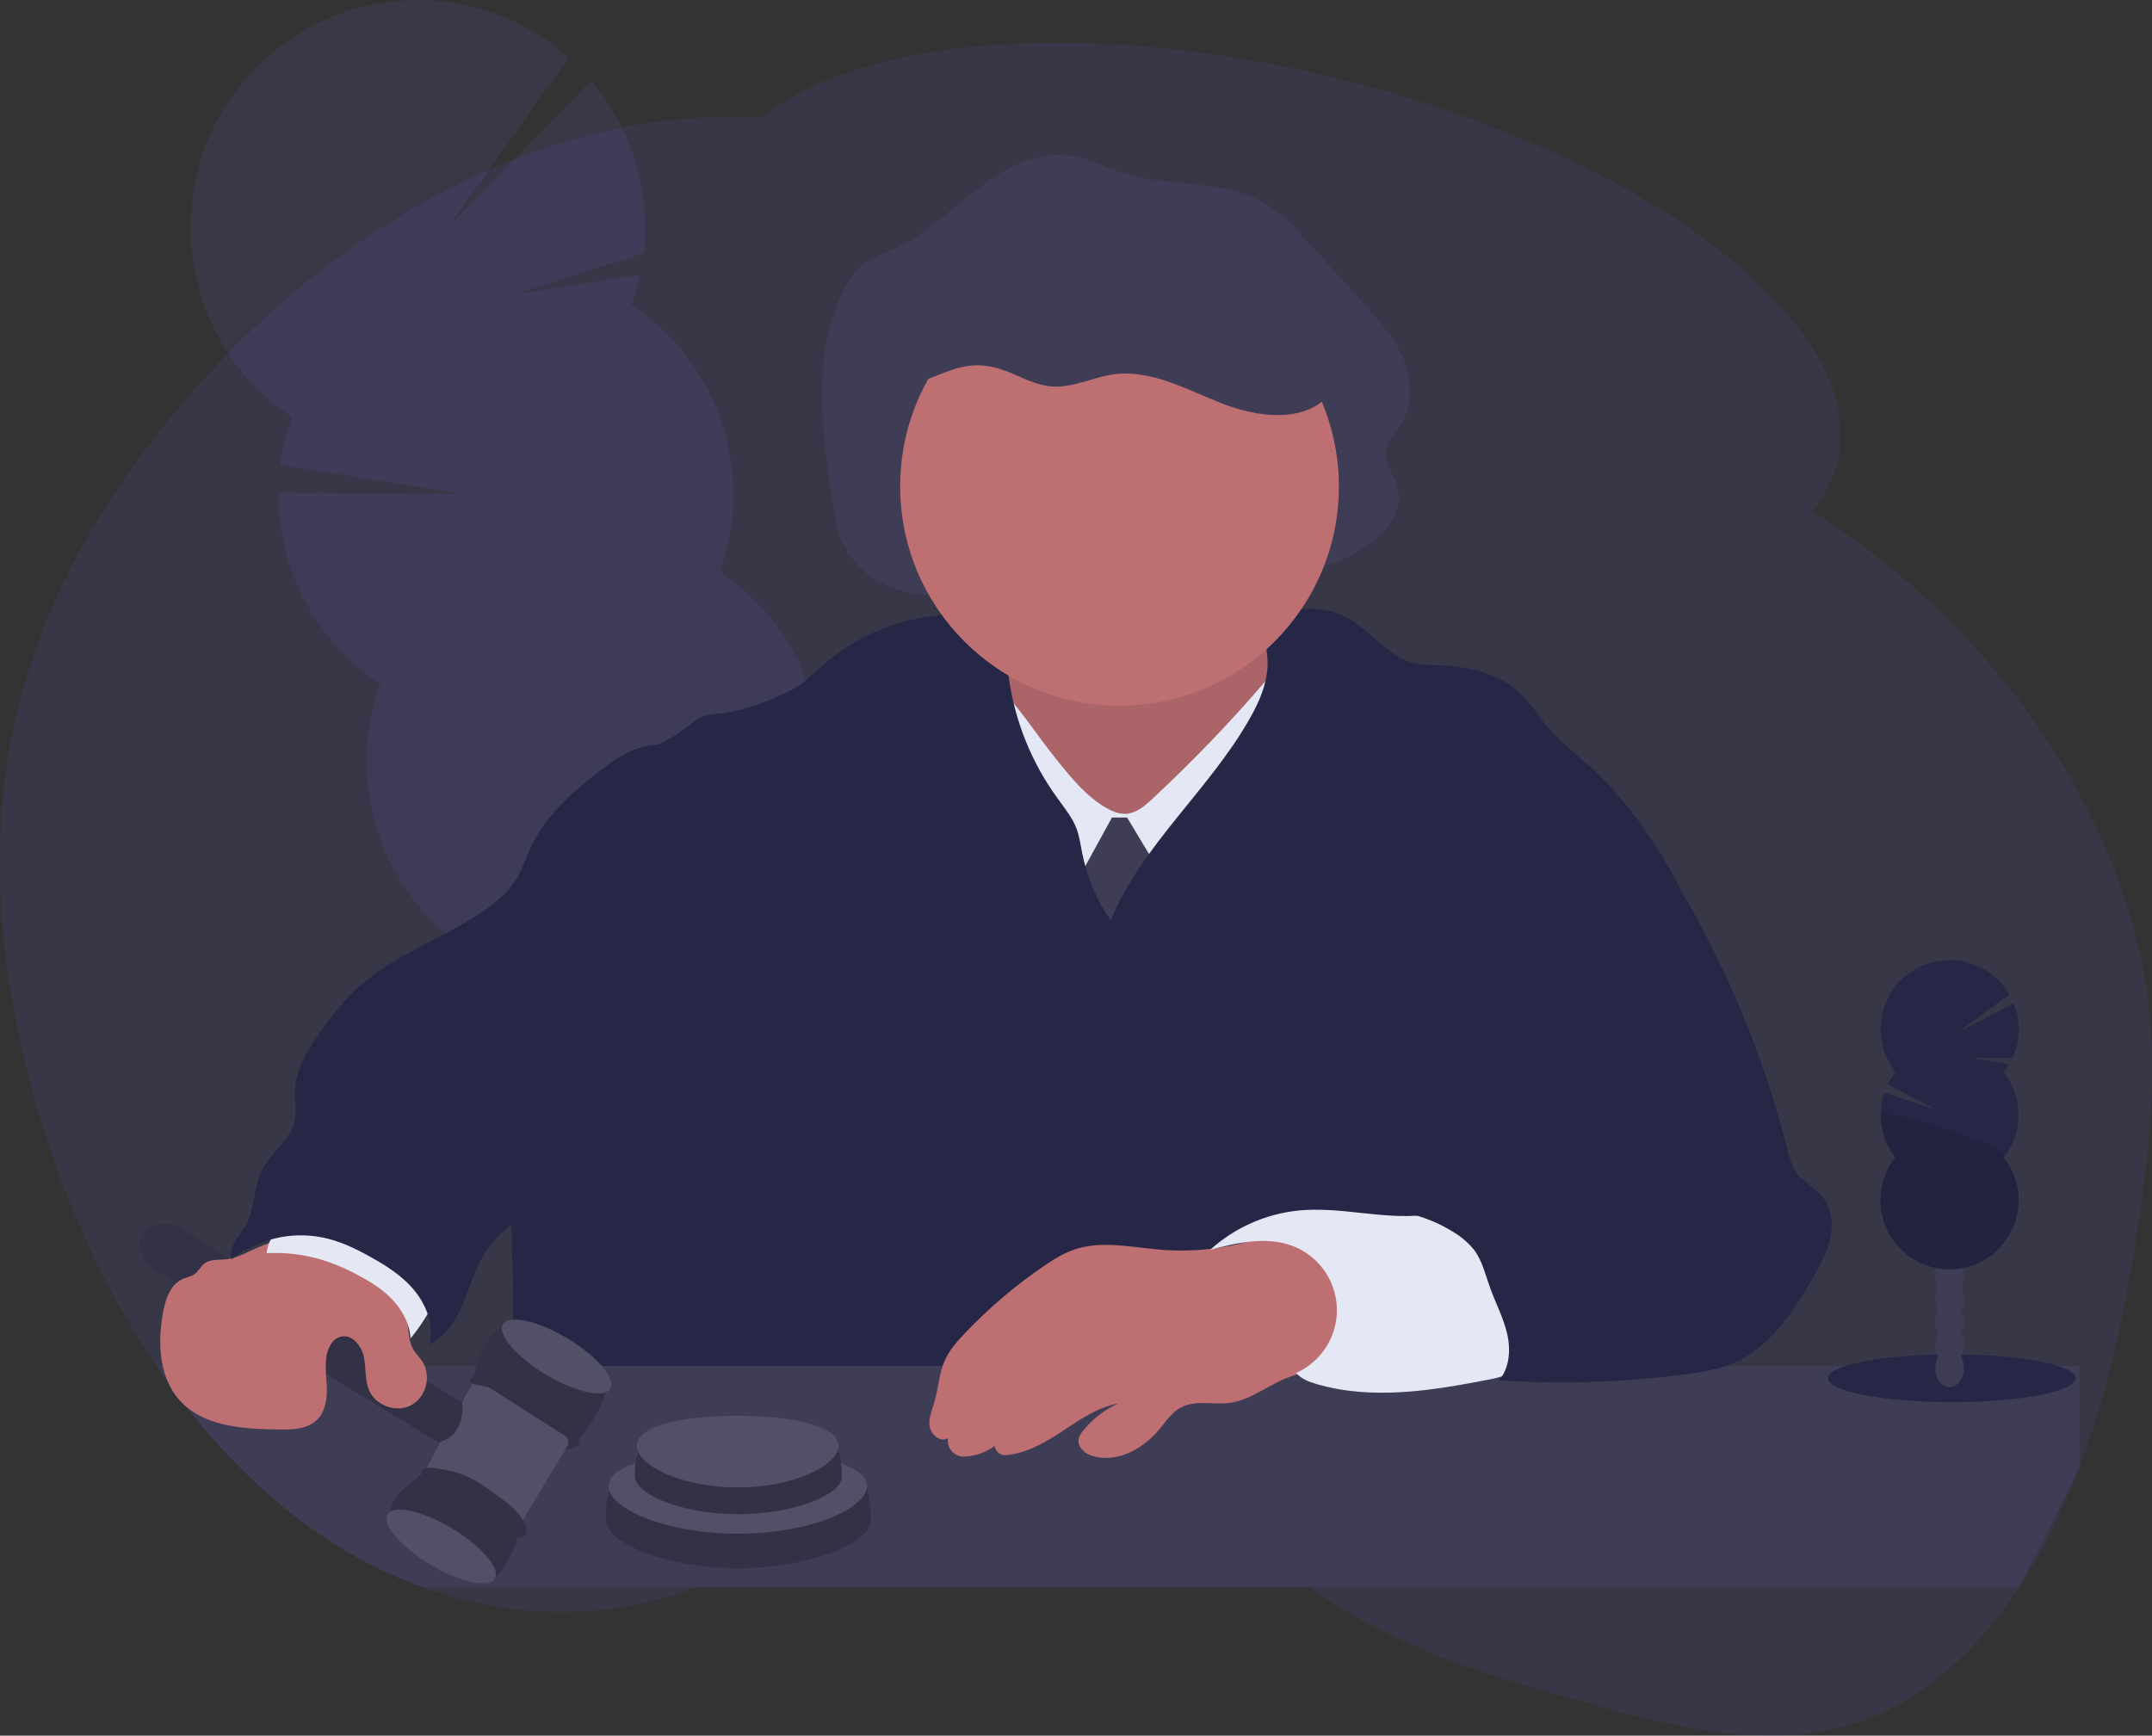 <?xml version="1.0" encoding="utf-8"?>
<!-- Generator: Adobe Illustrator 25.2.3, SVG Export Plug-In . SVG Version: 6.00 Build 0)  -->
<svg version="1.1" id="e0a33aad-c872-4ad1-abfb-8ea983006965"
	 xmlns="http://www.w3.org/2000/svg" xmlns:xlink="http://www.w3.org/1999/xlink" x="0px" y="0px" viewBox="0 0 990.9 799.3"
	 style="enable-background:new 0 0 990.9 799.3;" xml:space="preserve">
<rect x="0" y="0" width="990.9" height="799.3" fill="#333333" stroke="none"/>
<style type="text/css">
	.st0{opacity:0.1;fill:#6C63FF;enable-background:new    ;}
	.st1{opacity:0.1;}
	.st2{fill:#3F3D56;}
	.st3{fill:#6C63FF;}
	.st4{opacity:0.1;enable-background:new    ;}
	.st5{fill:#BE6F72;}
	.st6{fill:#E3E8F4;}
	.st7{fill:#262747;}
	.st8{opacity:0.2;enable-background:new    ;}
	.st9{opacity:0.1;fill:#FFFFFF;enable-background:new    ;}
</style>
<path class="st0" d="M989.5,463.8c-3.6-31.9-13.9-62-27.3-88.9c-30.4-60.9-76.5-106.2-126.3-138.8c-0.5-0.3-1-0.6-1.4-0.9
	c5.5-6.5,9.4-14.2,11.5-22.5c15.3-62.8-88-141.9-230.7-176.7C500.7,8.1,395.6,17.1,350.6,54.3c-104.9-6.6-214.4,58-287.1,157.4
	c-26,35.6-48,77.6-57.7,125.2c-11.7,57.6-4.7,119.5,11.8,175.1c12.7,42.8,31.2,82.9,54.5,117.2c1.7,2.4,3.3,4.9,5.1,7.2
	c2.9,4.1,5.9,8.1,9,12c19.2,24.5,41.1,45.2,65.1,60.9c13.7,9,28.3,16.3,43.7,21.8c41,14.7,85,15.3,125.5,0
	c6.8-2.6,13.4-5.5,19.8-8.9c3.6-1.9,7.1-3.9,10.6-6c6.7-4.1,13.3-8.7,19.8-13.5c9.1-6.6,18-13.6,27.1-20.2l0.8-0.6
	c10.7-7.7,21.5-14.7,32.8-19.8c7.5-3.5,15.5-5.9,23.7-7.2c12.1-1.7,24.4-0.8,36.1,2.8c2.2,0.6,4.4,1.4,6.6,2.2
	c7.2,2.6,14.1,5.9,20.7,9.6c28.8,16,56.4,41.5,84.8,61.5c4,2.9,8.1,5.6,12.2,8.2c36.1,22.9,75.9,34.1,115.2,45
	c44.6,12.3,91.8,24.2,134.9,5.1c25-11.1,46.7-32.1,64-58.2c7.6-11.5,14.3-23.6,19.9-36.2c2.8-6.2,5.5-12.6,7.9-19
	c14.3-37.5,22.6-78.7,28.3-120C990,525.4,992.8,494.3,989.5,463.8z"/>
<g class="st1">
	<path class="st2" d="M311.4,533.2c0.3,0.9,0.6,1.8,1,2.6c6.6-5.2,13-10.5,19.2-16c3.7-1.6,6.7-4.5,8.7-8c1.8-1.7,3.5-3.4,5.3-5.1
		c-0.8-0.8-1.6-1.6-2.4-2.4c-5.9-5.2-13.2-7.4-19.9-5.2s-11.3,8.3-12.9,16C309,521.1,309.4,527.4,311.4,533.2z"/>
	<path class="st2" d="M300.4,500c1.9,5.8,5.3,11.1,9.8,15.1c5.9,5.2,13.2,7.4,19.9,5.1c0.5-0.2,0.9-0.3,1.4-0.5
		c3.7-1.6,6.7-4.5,8.7-8c1.3-2.3,2.3-4.9,2.9-7.5c2.4-12.2-1.8-24.8-11-33.2c-5.9-5.2-13.2-7.4-19.9-5.2s-11.3,8.3-12.9,16
		C298,487.9,298.4,494.1,300.4,500z"/>
	
		<ellipse transform="matrix(0.95 -0.314 0.314 0.95 -128.662 120.569)" class="st2" cx="310.2" cy="459.9" rx="21.9" ry="28.6"/>
	
		<ellipse transform="matrix(0.95 -0.314 0.314 0.95 -118.793 115.446)" class="st2" cx="299.2" cy="426.7" rx="21.9" ry="28.6"/>
	
		<ellipse transform="matrix(0.95 -0.314 0.314 0.95 -108.924 110.322)" class="st2" cx="288.2" cy="393.5" rx="21.9" ry="28.6"/>
	<path class="st3" d="M290.8,140.4c1.6-4.6,3-9.2,4-13.9l-57.5,9.1l59.1-19.1c3.2-28.7-5.5-57.4-24.2-79.4l-65.6,67.2l55.3-77.8
		C218.7-11.9,152.5-8,114.1,35.2s-34.5,109.5,8.7,147.9c3.7,3.3,7.6,6.3,11.7,9c-2.6,7.1-4.4,14.4-5.4,21.9l83,13.4l-83.9-0.4
		c-0.2,35.4,17.4,68.5,46.9,88.1c-19.7,54.4,8.5,114.4,62.9,134.1s114.4-8.5,134.1-62.9c16.4-45.5-0.4-96.3-40.7-123
		C347.9,217.9,331.1,167.1,290.8,140.4L290.8,140.4z"/>
	<path class="st4" d="M133.5,260.7c7.3,22.3,22,41.5,41.6,54.5c-19.6,54.4,8.5,114.4,62.9,134.1c54.4,19.6,114.4-8.5,134.1-62.9
		c16.4-45.4-0.4-96.2-40.6-122.9C339.2,242.1,129.8,249.5,133.5,260.7z"/>
</g>
<path class="st2" d="M388.1,250.2c-2.5-5.1-3.4-10.8-4.3-16.4c-5.3-33.2-10.2-69,4.1-99.1c2.3-4.7,5-9.3,9-12.6
	c4.3-3.4,9.6-5.1,14.5-7.3c14.4-6.5,26-18.1,38.7-27.8s27.9-17.7,43.5-15.2c8,1.3,15.4,5.3,23.2,7.8c21.9,7.1,47.2,2.5,66.9,14.8
	c7.1,4.4,12.9,10.8,18.6,17.1l25.4,28c6.9,7.6,13.9,15.4,18.1,24.9s5.1,21.2-0.3,30.1c-2.7,4.5-6.9,8.3-7.3,13.6
	c-0.5,5.7,3.6,10.6,5.2,16.1c4,14.5-10.7,27-24,32.7c-40.4,17.3-84.9,15.3-127.7,14.6C459.6,270.9,406.5,287.6,388.1,250.2z"/>
<path class="st5" d="M460,322.1c-2.8,6.7-8.8,11.5-14.8,15.6s-12.3,8.1-19.5,8.5c12.7,16.3,30,28.3,46.9,40
	c7.9,5.4,15.9,10.9,24.9,14c8.3,2.8,17.1,3.5,25.7,4.7c11,1.5,21.9,3.8,33,3.4c19.7-0.8,38.5-10.8,51.6-25.5
	c13.1-14.8,20.5-34,22.6-53.6c-7-0.1-13.5-4-19.1-8.2c-6.9-5.2-13.4-11.1-17.8-18.5c-4.8-8-7-17.3-9.2-26.4
	c-23.3-0.7-46.6-1.4-69.9-0.9c-8.5,0.2-17,0.5-25.3,2.6c-7.9,2-24.4,7.2-29.2,14.3c-2.8,4.1,0,8.3,1,12.7
	C462,310.5,462.3,316.5,460,322.1z"/>
<path class="st4" d="M460,322.1c-2.8,6.7-8.8,11.5-14.8,15.6s-12.3,8.1-19.5,8.5c12.7,16.3,30,28.3,46.9,40
	c7.9,5.4,15.9,10.9,24.9,14c8.3,2.8,17.1,3.5,25.7,4.7c11,1.5,21.9,3.8,33,3.4c19.7-0.8,38.5-10.8,51.6-25.5
	c13.1-14.8,20.5-34,22.6-53.6c-7-0.1-13.5-4-19.1-8.2c-6.9-5.2-13.4-11.1-17.8-18.5c-4.8-8-7-17.3-9.2-26.4
	c-23.3-0.7-46.6-1.4-69.9-0.9c-8.5,0.2-17,0.5-25.3,2.6c-7.9,2-24.4,7.2-29.2,14.3c-2.8,4.1,0,8.3,1,12.7
	C462,310.5,462.3,316.5,460,322.1z"/>
<path class="st6" d="M486.4,349.7c6.7,8.3,13.5,16.8,22.7,22.2c2.8,1.6,5.9,3,9.2,2.9c4.8-0.2,8.8-3.6,12.3-6.9
	c17.6-16.4,34.3-33.6,50-51.8c4.9-5.7,10-11.6,16.8-14.9c6.1,55,7.7,110.5,4.8,165.8c0,1-0.2,2.1-0.7,3c-1.1,1.6-3.2,1.8-5.2,1.9
	c-56.4,2.1-115.2,3.8-166.9-19c3.6-10.6,3-22.2,3.3-33.4c0.6-18.4,3.8-36.7,8.2-54.5c2.2-8.8,4.6-17.5,7.3-26.1
	c2.2-7.2,3.8-20,8.7-25.5C468,323.4,476.9,338,486.4,349.7z"/>
<polygon class="st2" points="512,376.5 519,376.5 537,406.5 518,453.5 495,407.5 "/>
<path class="st7" d="M511.4,423.9c-6.5-9.5-11-20.2-13.2-31.5c-0.7-3.6-1.2-7.3-2.5-10.8c-1.9-5.1-5.5-9.4-8.7-13.9
	c-12-16.4-19.7-35.6-22.5-55.7c-1.2-9.1-2.1-19.6-9.5-25.1c-4.6-3.5-10.8-4-16.6-3.9c-22.4,0.6-43.9,9.2-60.5,24.2
	c-2.8,2.7-5.7,5.3-8.8,7.7c-3.1,2.1-6.5,4-10,5.4c-8.9,4-18.1,7.3-27.8,8.3c-2.5,0.1-4.9,0.5-7.3,1.2c-2.9,1-5.2,3.1-7.7,5
	c-7.8,6-16.7,10.3-26.2,12.6c-13.4,31.2-23.8,63.6-31,96.7c-1.8,8.2-3.4,16.6-5.9,24.6c-3.4,11.2-8.4,21.9-11.8,33.1
	c-13.3,44.6,0.7,93.3-8.3,139l481.1,0.7c-7.6-11.7-4.8-26.6-5.5-40.6c-0.6-12.8-3.9-25.4-6.1-38c-3.8-21.2-4.8-42.8-5.1-64.2
	c-0.2-9.1-0.2-18.5,3.3-26.8c6.6-15.7,23.7-24,39.9-29.3c7.7-2.5,15.9-4.9,22-10.3c6.3-5.6,9.5-13.9,11.5-22
	c-10.9-21.5-25.1-42-43-58.1c-6.7-6-13.9-11.6-19.6-18.6c-3.5-4.3-6.3-9.1-10.2-13c-9.6-9.9-24-13.7-37.8-14.2
	c-4.2-0.2-8.6-0.1-12.7-1.1c-11.8-3-19.3-14.5-30-20.5c-7.4-4.1-16.1-5.5-24.4-3.7c-6,1.2-12.1,4.8-13.5,10.7
	c-0.8,3.3,0.2,6.8,0.5,10.2c1.1,10.4-3.2,20.6-8.5,29.7C556.5,364,525.7,389.3,511.4,423.9z"/>
<path class="st5" d="M616.5,224c0,55.8-45.2,101-101,101c-55.8,0-101-45.2-101-101s45.2-101,101-101c19.2,0,37.9,5.5,54.1,15.7
	C598.8,157.3,616.5,189.5,616.5,224z"/>
<path class="st2" d="M957.5,675.8V629H72.1c1.7,2.4,3.3,4.9,5.1,7.2c1.3,3.1,3.1,5.9,5.2,8.4c1.2,1.3,2.4,2.5,3.8,3.7
	c19.2,24.5,41.1,45.2,65.1,60.9c13.7,9,28.3,16.3,43.7,21.8h734.6L957.5,675.8z"/>
<path class="st5" d="M534.4,575.5c-13.6-1.1-27.7-4.5-40.5,0.2c-4.4,1.7-8.5,4-12.3,6.7c-13.8,9.3-26.5,20.1-37.9,32.2
	c-3.3,3.5-6.5,7.2-8.5,11.5c-2.8,6.2-3.1,13.2-5,19.7c-1.1,3.7-2.8,7.5-2.1,11.3s5.1,7.3,8.4,5.2l0,0c-0.6,4,2.1,7.8,6.1,8.4
	c0.5,0.1,0.9,0.1,1.4,0.1c5.1-0.2,9.9-1.9,14-4.9l0,0c0.3,2.5,2.5,4.4,5,4.2c8.7-0.6,16.9-5,24.3-9.8c8.7-5.6,17.4-12.1,27.6-14
	c-6.3,2.9-11.8,7.1-16.1,12.5c-1.7,2-3.2,4.5-1.4,7.6c1.1,1.8,2.8,3.1,4.8,3.8c11.4,4,23.8-2.6,31.5-11.8c3.1-3.7,5.8-8,10-10.2
	c6.8-3.7,15.2-1.1,22.8-2.2c8.5-1.2,15.6-6.7,23.4-10.3c10.4-4.7,21.9-6,33-8.8c1.3-0.2,2.6-0.8,3.5-1.8c0.7-1.2,1-2.5,0.8-3.8
	c0-13.7-1.1-27.4-3.1-40.9c-0.2-2.2-0.8-4.3-2-6.2c-2.2-3.1-6.3-4-10-4.6c-6-1-12.7-3.2-18.8-3.2c-5.8,0-11.4,3.3-16.9,4.9
	C562.7,575.2,548.5,576.7,534.4,575.5z"/>
<path class="st6" d="M597.6,557.5c-15,1.6-29.1,7.9-40.3,18c12.5-3.2,25.9-6.3,37.9-1.7c16.3,6.2,24.5,24.5,18.3,40.8
	c-3,7.9-9,14.2-16.7,17.7c2.4,2.7,6,4.1,9.5,5.1c25.7,7.5,53.1,3,79.3-2.1c4.8-0.9,10-2.2,12.9-6.1c2.6-3.6,2.5-8.4,2.3-12.8
	c-0.7-12.8-1.8-26-7.6-37.4c-7.9-15.5-21.5-21.2-38-19.4C636.2,561.6,617,555.5,597.6,557.5z"/>
<path class="st7" d="M760.8,393.7c8.3,7.9,14.3,17.9,19.8,27.9c18.6,34,32.9,70.2,42.4,107.7c0.9,3.7,1.9,7.5,4.1,10.6
	c3.2,4.5,8.6,7,12.1,11.3c4.2,5.2,5,12.5,3.6,19s-4.7,12.5-8,18.2c-9.1,15.8-19.9,32.1-36.6,39.3c-7,3-14.7,4.2-22.2,5.2
	c-28.4,3.7-57.2,4.7-85.8,2.8c5-5.8,5.5-14.4,3.7-21.8c-1.8-7.5-5.5-14.3-8-21.5c-2-5.6-3.4-11.6-6.9-16.5c-2.6-3.3-5.8-6.1-9.4-8.3
	c-8.2-5.2-17.5-8.6-27.2-10c7.2-5.6,16.5-7.5,25.2-10s17.9-6.4,22.5-14.3c2.8-4.7,3.5-10.3,3.9-15.7c1.1-16.4-0.8-32.8-5.6-48.5
	c-3.2-10.4-7.8-21.3-5-31.9c1.4-5.3,4.6-10,7.7-14.5c6.1-8.8,12.4-17.8,21.3-23.8c7.7-5.1,16.8-7.5,25.9-8.2
	C745.2,390.4,755.6,388.8,760.8,393.7z"/>
<path class="st2" d="M401,700.2c-0.1,10.4-28.5,22-61.3,22s-60.3-11.5-60.7-22c-1.5-36.3,27.9-15.9,60.7-15.9S401.3,658.4,401,700.2
	z"/>
<path class="st8" d="M401,700.2c-0.1,10.4-28.5,22-61.3,22s-60.3-11.5-60.7-22c-1.5-36.3,27.9-15.9,60.7-15.9S401.3,658.4,401,700.2
	z"/>
<path class="st2" d="M399.2,684.3c0,10.5-26.6,22-59.5,22s-59.5-11.5-59.5-22s26.6-15.9,59.5-15.9S399.2,673.8,399.2,684.3z"/>
<path class="st9" d="M399.2,684.3c0,10.5-26.6,22-59.5,22s-59.5-11.5-59.5-22s26.6-15.9,59.5-15.9S399.2,673.8,399.2,684.3z"/>
<path class="st2" d="M387.6,680.2c-0.1,8.2-22.2,17.1-47.8,17.1s-47-9-47.4-17.1c-1.2-28.3,21.7-12.4,47.4-12.4
	S387.8,647.6,387.6,680.2z"/>
<path class="st8" d="M387.6,680.2c-0.1,8.2-22.2,17.1-47.8,17.1s-47-9-47.4-17.1c-1.2-28.3,21.7-12.4,47.4-12.4
	S387.8,647.6,387.6,680.2z"/>
<path class="st2" d="M386.1,665.8c0,9.1-20.8,19.2-46.4,19.2s-46.4-10-46.4-19.2s20.8-13.8,46.4-13.8S386.1,656.7,386.1,665.8z"/>
<path class="st9" d="M386.1,665.8c0,9.1-20.8,19.2-46.4,19.2s-46.4-10-46.4-19.2s20.8-13.8,46.4-13.8S386.1,656.7,386.1,665.8z"/>
<path class="st2" d="M228.5,726.2c0,0,8.8-9.7,10.3-20.6S195.9,678,195.9,678s-15.4,9-15.9,17.4C180,695.5,209.5,727.1,228.5,726.2z
	"/>
<path class="st8" d="M228.5,726.2c0,0,8.8-9.7,10.3-20.6S195.9,678,195.9,678s-15.4,9-15.9,17.4C180,695.5,209.5,727.1,228.5,726.2z
	"/>
<ellipse transform="matrix(0.515 -0.857 0.857 0.515 -511.58 519.959)" class="st2" cx="203.4" cy="711.8" rx="9.7" ry="28.8"/>
<ellipse transform="matrix(0.515 -0.857 0.857 0.515 -511.58 519.959)" class="st9" cx="203.4" cy="711.8" rx="9.7" ry="28.8"/>
<polygon class="st2" points="239.4,702.3 264.7,660.2 239,638.4 219,634.6 212.7,645.9 195.1,678.5 "/>
<polygon class="st9" points="239.4,702.3 264.7,660.2 239,638.4 219,634.6 212.7,645.9 195.1,678.5 "/>
<path class="st2" d="M265,664.3c0,0,17.1-18.1,12.7-27.9s-27.5-29.4-42.2-26.5s-17.1,24.7-17.1,24.7L265,664.3z"/>
<path class="st8" d="M265,664.3c0,0,17.1-18.1,12.7-27.9s-27.5-29.4-42.2-26.5s-17.1,24.7-17.1,24.7L265,664.3z"/>
<path class="st2" d="M71,584.7l130.7,79.5c0,0,12.4-1.6,11.1-18.2L83.3,565.6c-2.6-1.6-5.8-2.3-8.8-1.9c-3.5,0.5-7.7,1.8-9.1,5.1
	c-0.3,0.9-0.6,1.8-0.7,2.7C63.9,576.7,66.4,581.9,71,584.7z"/>
<path class="st8" d="M71,584.7l130.7,79.5c0,0,12.4-1.6,11.1-18.2L83.3,565.6c-2.6-1.6-5.8-2.3-8.8-1.9c-3.5,0.5-7.7,1.8-9.1,5.1
	c-0.3,0.9-0.6,1.8-0.7,2.7C63.9,576.7,66.4,581.9,71,584.7z"/>
<path class="st2" d="M239.4,708.2c1.4-0.1,2.6-1.1,2.9-2.4c0.6-2.2-0.5-4.4-1.8-6.2c-2.2-3.2-4.9-6-8.1-8.3
	c-5.3-3.8-10.5-8.2-16.5-11c-3.5-1.6-7.1-2.7-10.9-3.4c-2.8-0.6-5.7-1-8.6-0.9c-1.4,0-2.5,1.2-2.4,2.6c0,0.7,0.3,1.4,0.9,1.9l0,0
	c1.3,0.9,2.8,1.5,4.4,1.8c7.8,2.3,15,6.3,21.8,10.8c3.6,2.3,7,5,10.2,8C233.4,703.1,236,708.3,239.4,708.2z"/>
<path class="st8" d="M239.4,708.2c1.4-0.1,2.6-1.1,2.9-2.4c0.6-2.2-0.5-4.4-1.8-6.2c-2.2-3.2-4.9-6-8.1-8.3
	c-5.3-3.8-10.5-8.2-16.5-11c-3.5-1.6-7.1-2.7-10.9-3.4c-2.8-0.6-5.7-1-8.6-0.9c-1.4,0-2.5,1.2-2.4,2.6c0,0.7,0.3,1.4,0.9,1.9l0,0
	c1.3,0.9,2.8,1.5,4.4,1.8c7.8,2.3,15,6.3,21.8,10.8c3.6,2.3,7,5,10.2,8C233.4,703.1,236,708.3,239.4,708.2z"/>
<path class="st2" d="M260.3,667.5c0,0,12.8,0.3,2.2-12.6s-29.6-25.7-43.1-22.8c0,0-5.6,4.6-0.8,5.4c4.6,0.8,26,5,35.8,16.9
	c1.1,1.3,2.3,2.5,3.6,3.5C260.4,660,263.5,663.5,260.3,667.5z"/>
<path class="st8" d="M260.3,667.5c0,0,12.8,0.3,2.2-12.6s-29.6-25.7-43.1-22.8c0,0-5.6,4.6-0.8,5.4c4.6,0.8,26,5,35.8,16.9
	c1.1,1.3,2.3,2.5,3.6,3.5C260.4,660,263.5,663.5,260.3,667.5z"/>
<ellipse transform="matrix(0.515 -0.857 0.857 0.515 -410.826 522.986)" class="st2" cx="256.5" cy="624.3" rx="9.7" ry="28.8"/>
<ellipse transform="matrix(0.515 -0.857 0.857 0.515 -410.826 522.986)" class="st9" cx="256.5" cy="624.3" rx="9.7" ry="28.8"/>
<path class="st5" d="M196.5,635.8c-0.4,4.7-3,9-7.1,11.3c-6.7,3.6-16.1,0.4-19.3-6.5c-1.6-3.6-1.7-7.6-2-11.6
	c-0.1-1.3-0.3-2.6-0.5-3.9c-1-5.2-5.3-10.6-10.4-9.6c-4.2,0.8-6.5,5.6-7,9.9c-0.1,1.2-0.2,2.4-0.2,3.6c0,1.2,0.1,2.5,0.1,3.7
	c0.1,2.5,0.4,5.1,0.4,7.6c0,5-1.1,10.3-4.7,13.7c-4.4,4.2-11.1,4.4-17.2,4.3c-14.8-0.2-31.2-1-42.4-10.1c-1.4-1.1-2.6-2.3-3.8-3.7
	c-2.2-2.5-3.9-5.3-5.2-8.4c-1-2.3-1.8-4.8-2.3-7.2c-1.7-7.8-1.3-16.2,0.1-24.1c0.9-5.1,2.6-10.8,6.3-14c0.9-0.8,1.9-1.4,3-1.9
	c1.8-0.8,3.8-1,5.4-2.2s2.6-3.3,4.2-4.7c3.3-2.6,8.4-1.5,12.3-2.4l0,0h0.2l0.2-0.1c4.2-1,8.1-3.3,12.1-5c1.7-0.7,3.4-1.4,5.1-2
	c4.3-1.7,8.9-2.4,13.5-2c15,1.7,33,10.8,43.3,21.7c2.5,2.5,4.5,5.5,5.8,8.9c0.8,2.8,1.3,5.7,1.4,8.6c0.3,4.1,0.5,8.2,2.5,11.7
	c1.2,2.1,3.1,3.8,4.4,6c0.3,0.5,0.6,1,0.8,1.5C196.4,631.2,196.7,633.5,196.5,635.8z"/>
<path class="st6" d="M163.5,586.5c6.1,3.2,12.1,6.7,16.9,11.7s8.3,11.4,8.6,18.2c4.2-5.1,7.8-10.6,10.7-16.5
	c2.3-4.7,4.2-10.2,2.2-14.9c-1-2-2.4-3.8-4.1-5.3c-9-8.5-21.1-13.2-33.3-15.2c-13.2-2.1-39.7-6.7-41.7,12.6
	C137.7,576.4,150.3,579.7,163.5,586.5z"/>
<path class="st7" d="M327.5,340.2c-9.8,4.2-21.2,1.2-31.6,3.8c-7.6,1.9-14.2,6.7-20.4,11.5c-12.4,9.7-24.5,20.5-31.1,34.7
	c-2.2,4.7-3.7,9.6-6.3,14c-4.2,7.2-10.9,12.5-17.9,17c-17.8,11.5-38.5,18.7-54.3,32.7c-6.8,6-12.5,13.1-17.8,20.5
	c-6.2,8.6-12.2,18.2-12.3,28.8c0,4.2,0.8,8.4,0,12.5c-1.8,9.2-11,14.8-15.2,23.2c-4,8-3.1,17.8-7.5,25.5c-2.9,5-8.2,10-6.5,15.5
	c12.3-9.2,27-13,42-10c7.5,1.5,14.5,4.8,21.2,8.5c7.8,4.3,15.5,9.1,21.1,16s9,16.1,7,24.7c8.1-4,12.9-12.5,16.2-20.9
	s5.9-17.4,11.4-24.5c2.9-3.7,6.4-6.7,9.8-9.9c18.7-17.7,32.2-40.1,45.4-62.2c13.7-22.8,27.3-45.6,40.9-68.4
	c3.8-6.3,7.6-12.7,10.3-19.5C341.1,390.6,335.1,363.7,327.5,340.2z"/>
<ellipse class="st7" cx="898.7" cy="634.7" rx="57" ry="11"/>
<ellipse class="st2" cx="897.7" cy="630.1" rx="6.6" ry="8.7"/>
<ellipse class="st2" cx="897.7" cy="619.5" rx="6.6" ry="8.7"/>
<ellipse class="st2" cx="897.7" cy="608.8" rx="6.6" ry="8.7"/>
<ellipse class="st2" cx="897.7" cy="598.2" rx="6.6" ry="8.7"/>
<ellipse class="st2" cx="897.7" cy="587.6" rx="6.6" ry="8.7"/>
<ellipse class="st2" cx="897.7" cy="577" rx="6.6" ry="8.7"/>
<ellipse class="st2" cx="897.7" cy="566.3" rx="6.6" ry="8.7"/>
<path class="st7" d="M922.6,493.7c0.9-1.2,1.7-2.4,2.5-3.6l-17.4-2.9l18.9,0.1c3.7-8,3.9-17.1,0.6-25.2l-25.3,13.1l23.3-17.2
	c-8.8-15.2-28.2-20.4-43.4-11.6c-15.2,8.8-20.4,28.2-11.6,43.4c0.8,1.3,1.6,2.6,2.6,3.8c-1.4,1.8-2.6,3.7-3.6,5.8l22.6,11.8
	l-24.2-8.1c-3.4,10.2-1.5,21.4,5.1,29.9c-10.9,13.8-8.5,33.8,5.3,44.7c13.8,10.9,33.8,8.5,44.7-5.3c9.1-11.5,9.1-27.8,0-39.3
	C931.7,521.4,931.7,505.2,922.6,493.7L922.6,493.7z"/>
<path class="st4" d="M865.8,513.3c0,7.1,2.4,14.1,6.8,19.7c-10.9,13.8-8.5,33.8,5.3,44.7c13.8,10.9,33.8,8.5,44.7-5.3
	c9.1-11.5,9.1-27.8,0-39.3C926.9,527.6,865.8,509.8,865.8,513.3z"/>
<path class="st2" d="M463.3,170.9c7,2.7,13.8,6.6,21.3,7.1c9.5,0.6,18.5-4.2,28-5.6c17.3-2.4,33.8,7,50.1,13.4s37.3,9.1,49.2-3.7
	c10.2-10.9,8.8-29,0.6-41.4s-21.5-20.4-34.7-27.3c-14.5-7.6-29.7-14.6-45.9-17.2c-34.4-5.7-69.3,8.5-97.8,28.5
	c-9.5,6.6-18.8,14.4-23.3,25c-2.6,6-3.4,13.7-1.1,19.9c3.7,10.3,6.1,9.1,13.7,6.4C437.9,170.9,446.5,164.5,463.3,170.9z"/>
</svg>
